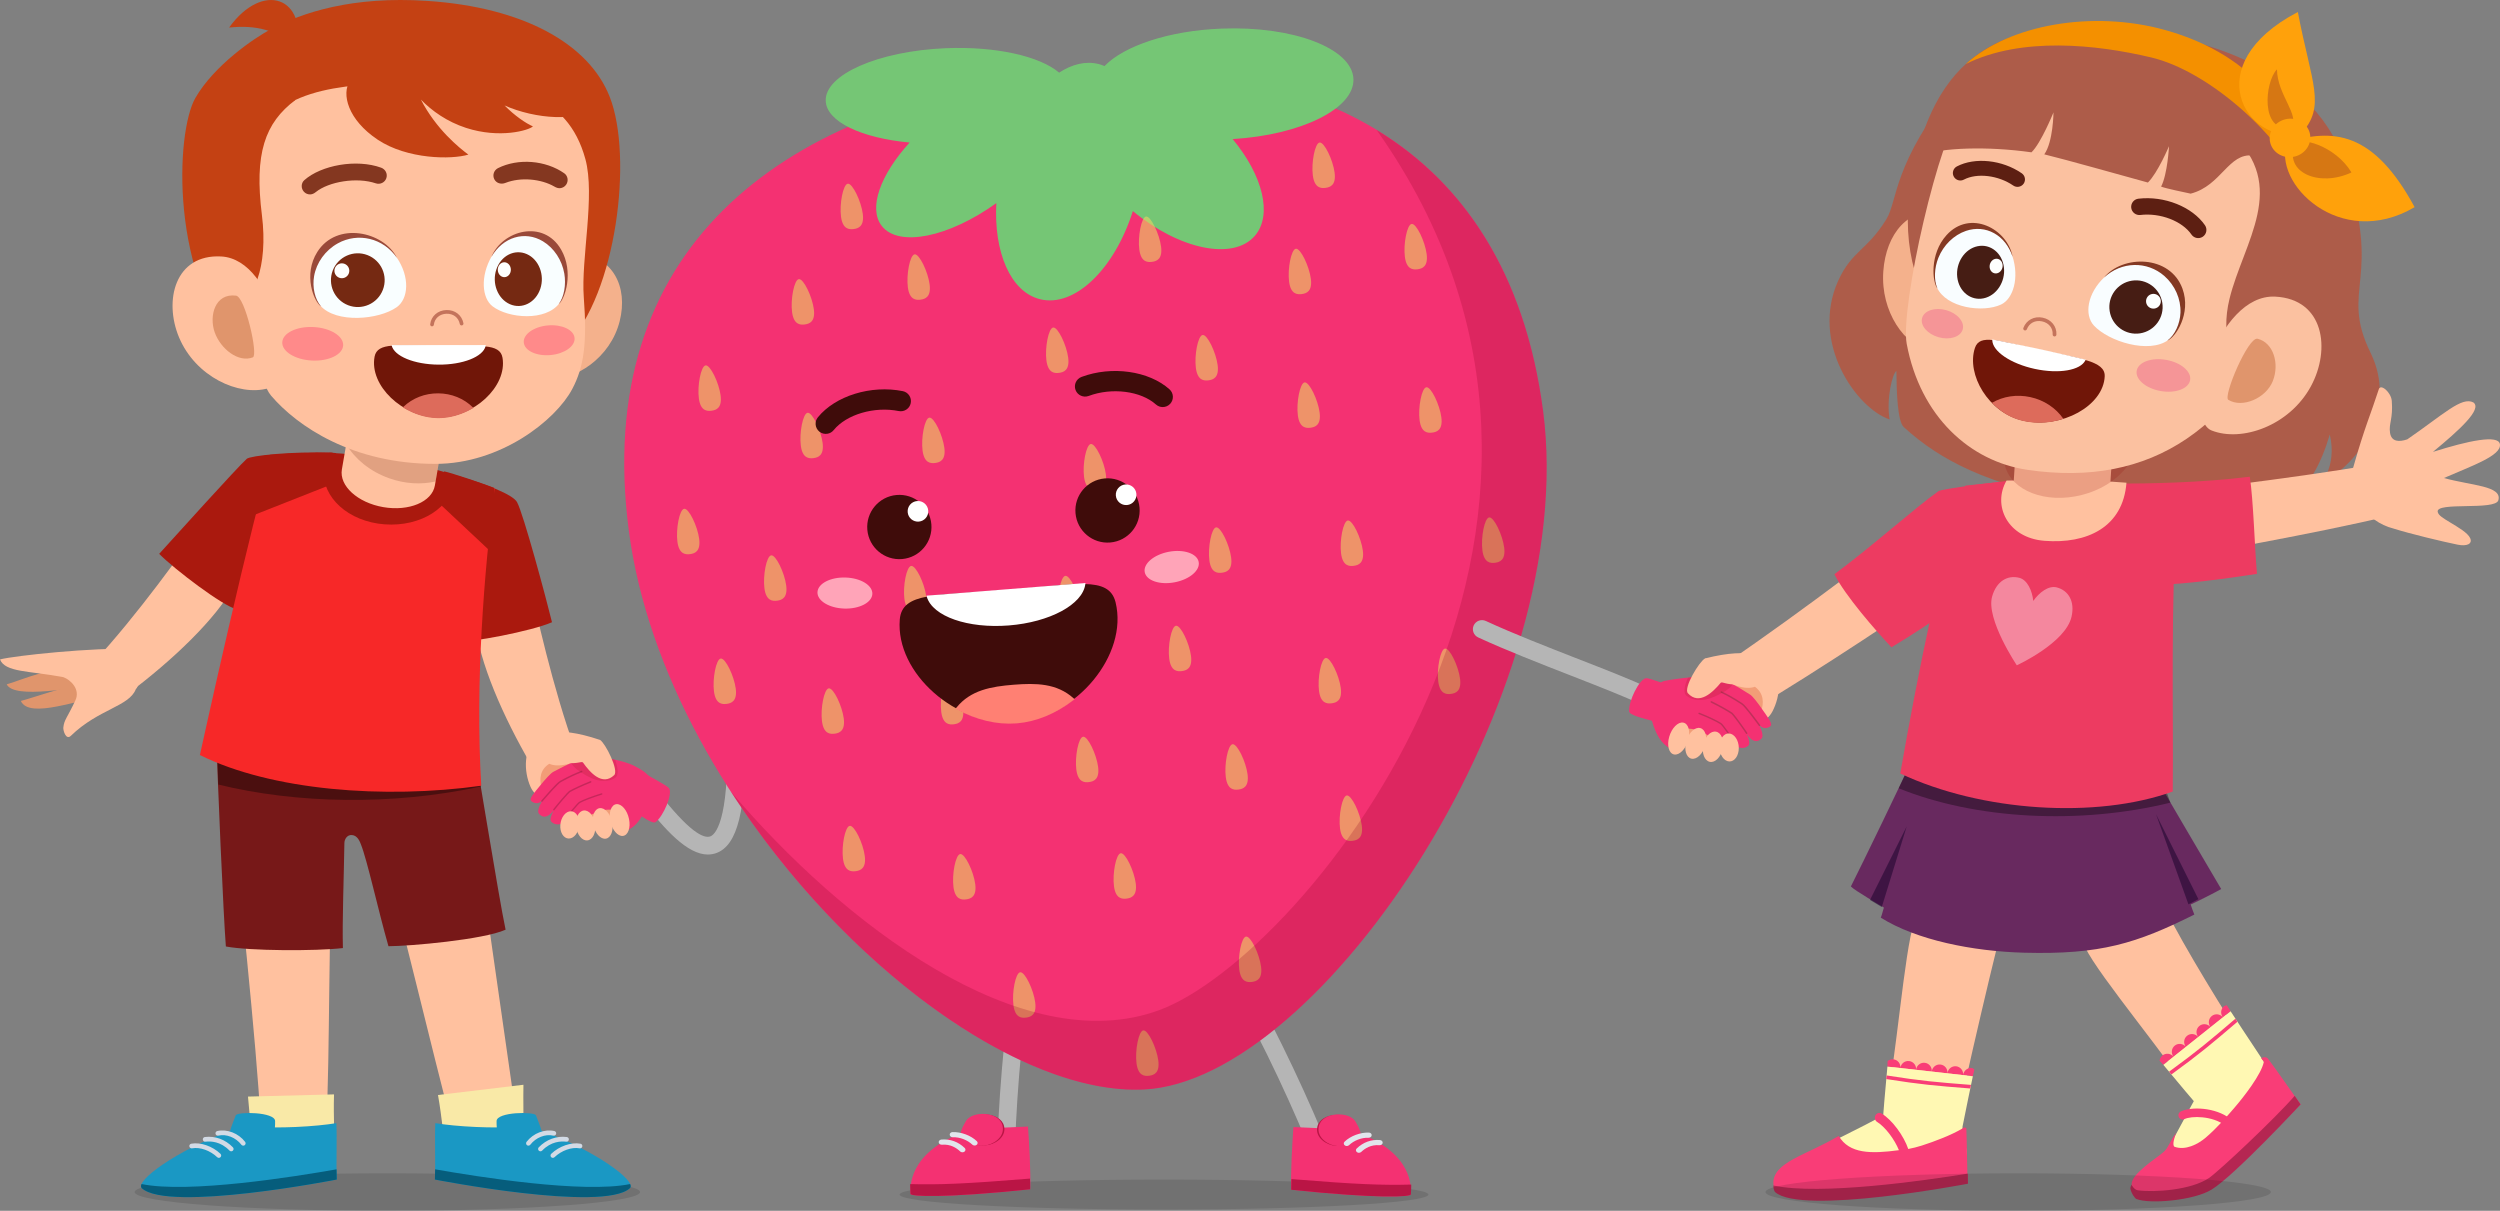 <svg width="574" height="278" viewBox="0 0 574 278" fill="none" xmlns="http://www.w3.org/2000/svg">
<rect x="0" y="0" width="574" height="278" fill="#808080" stroke="none"/>
<g clip-path="url(#clip0_2828_10527)">
<path d="M162.535 196.201C157.78 196.201 152.6 190.419 147.657 184.018C146.967 183.128 147.132 181.852 148.022 181.162C148.917 180.479 150.188 180.642 150.878 181.527C158.303 191.15 161.562 192.553 163.071 192.04C164.093 191.68 167.392 188.96 166.958 169.192C166.933 168.068 167.82 167.142 168.949 167.115H168.992C170.093 167.115 171 167.995 171.026 169.106C171.396 185.87 169.357 194.133 164.427 195.876C163.801 196.094 163.177 196.198 162.535 196.198V196.201Z" fill="#B5B5B5"/>
<path opacity="0.12" d="M267.255 277.711C300.777 277.711 327.951 276.171 327.951 274.271C327.951 272.371 300.777 270.831 267.255 270.831C233.734 270.831 206.56 272.371 206.56 274.271C206.56 276.171 233.734 277.711 267.255 277.711Z" fill="black"/>
<path d="M231.021 273.322C229.941 273.322 229.041 272.469 228.987 271.384C228.559 261.946 230.106 241.298 231.726 229.821C231.881 228.72 232.827 227.908 234.024 228.093C235.137 228.248 235.911 229.28 235.751 230.391C233.976 242.949 232.667 262.778 233.055 271.191C233.103 272.315 232.233 273.269 231.118 273.322H231.021Z" fill="#B5B5B5"/>
<path d="M223.7 259.087C226.087 259.102 233.39 258.798 236.028 258.656C236.292 262.403 236.687 269.006 236.535 273.055C216.465 275.154 209.093 274.684 209.058 274.124C208.883 271.379 209.367 263.516 223.698 259.087H223.7Z" fill="#F43172"/>
<path d="M230.529 258.542C229.738 255.246 223.528 255.122 222.105 257.443C221.111 259.064 220.746 260.155 220.928 260.868C221.479 263.024 224.633 263.032 226.34 262.961C228.176 262.885 231.168 261.198 230.529 258.542ZM209.057 274.126C209.093 274.687 216.462 275.156 236.535 273.058C236.55 272.652 236.484 271.054 236.489 270.605C221.542 271.817 215.628 272.046 208.969 271.866C208.953 272.287 209.037 273.822 209.057 274.129V274.126Z" fill="#BA1545"/>
<path d="M221.786 257.375C220.786 259.034 220.419 260.15 220.599 260.881C221.139 263.083 224.289 263.083 225.988 263.004C227.819 262.92 230.811 261.188 230.185 258.473C229.409 255.106 223.213 254.997 221.783 257.375H221.786Z" fill="#F43172"/>
<path d="M218.793 261.117C220.325 261.045 222.118 261.725 223.249 262.816C223.396 262.958 223.601 263.024 223.807 263.014C223.959 263.007 224.109 262.958 224.23 262.864C224.517 262.646 224.542 262.268 224.286 262.022C222.889 260.675 220.655 259.871 218.72 259.927C218.289 259.939 218.032 260.224 218.053 260.556C218.076 260.886 218.408 261.137 218.791 261.119L218.793 261.117ZM215.529 262.291C215.567 262.618 215.902 262.859 216.288 262.826C218.228 262.659 219.633 263.577 220.457 264.371C220.604 264.514 220.809 264.579 221.015 264.569C221.167 264.562 221.317 264.514 221.438 264.42C221.725 264.199 221.75 263.823 221.494 263.577C220.005 262.141 218.174 261.474 216.151 261.639C215.768 261.672 215.489 261.964 215.527 262.291H215.529Z" fill="#E1E5EC"/>
<path d="M304.947 271.538C304.09 271.538 303.289 270.993 303.015 270.13C300.413 262.091 292.219 243.987 286.161 232.875C285.621 231.891 285.986 230.655 286.972 230.115C287.959 229.574 289.191 229.94 289.732 230.927C295.268 241.08 303.968 259.868 306.882 268.882C307.232 269.948 306.644 271.097 305.574 271.442C305.368 271.51 305.155 271.543 304.95 271.543L304.947 271.538Z" fill="#B5B5B5"/>
<path d="M309.297 259.201C306.911 259.216 299.607 258.912 296.97 258.77C296.706 262.517 296.308 269.121 296.462 273.17C316.532 275.268 323.904 274.798 323.94 274.238C324.115 271.493 323.63 263.631 309.299 259.201H309.297Z" fill="#F43172"/>
<path d="M306.657 263.075C308.362 263.146 311.519 263.138 312.069 260.982C312.252 260.269 311.889 259.178 310.892 257.557C309.467 255.236 303.257 255.36 302.468 258.656C301.831 261.314 304.821 262.999 306.657 263.075ZM324.026 271.977C317.367 272.157 311.453 271.932 296.506 270.716C296.511 271.168 296.445 272.766 296.46 273.17C316.53 275.268 323.902 274.798 323.937 274.238C323.958 273.931 324.041 272.398 324.026 271.975V271.977Z" fill="#BA1545"/>
<path d="M311.211 257.489C312.211 259.148 312.578 260.264 312.398 260.995C311.858 263.197 308.708 263.197 307.009 263.118C305.178 263.034 302.186 261.302 302.812 258.587C303.588 255.221 309.784 255.114 311.214 257.489H311.211Z" fill="#F43172"/>
<path d="M314.939 260.67C314.962 260.338 314.704 260.051 314.272 260.038C312.338 259.982 310.103 260.789 308.706 262.136C308.45 262.382 308.475 262.76 308.762 262.979C308.884 263.072 309.036 263.121 309.185 263.128C309.388 263.138 309.596 263.07 309.743 262.93C310.874 261.842 312.667 261.16 314.199 261.231C314.582 261.248 314.914 260.997 314.937 260.67H314.939ZM316.841 261.753C314.82 261.588 312.987 262.258 311.498 263.692C311.242 263.938 311.267 264.316 311.554 264.534C311.676 264.628 311.825 264.676 311.977 264.683C312.18 264.694 312.388 264.625 312.535 264.486C313.36 263.692 314.767 262.773 316.704 262.941C317.09 262.974 317.427 262.733 317.463 262.405C317.501 262.078 317.219 261.786 316.839 261.753H316.841Z" fill="#E1E5EC"/>
<path d="M144.375 121.837C152.843 186.705 220.865 252.146 262.63 250.152C303.433 248.203 362.767 159.28 354.3 94.41C345.832 29.54 295.496 10.069 237.526 17.642C179.557 25.215 135.908 56.965 144.375 121.835V121.837Z" fill="#F43172"/>
<path d="M189.587 23.183C189.331 17.142 201.65 11.721 217.105 11.071C228.707 10.587 238.769 12.926 243.177 16.678C246.152 14.735 249.278 13.963 252.235 14.699C252.705 14.816 253.156 14.983 253.597 15.168C258.063 10.541 268.367 7.035 280.494 6.566C296.932 5.929 310.479 11.104 310.748 18.132C311.014 24.936 298.73 30.981 283.017 31.933C289.915 40.236 292.258 49.369 288.099 54.161C283.139 59.888 270.756 57.3 260.104 48.461C255.897 61.78 246.732 70.682 238.787 68.698C231.983 67.004 228.144 57.848 228.762 46.632C217.853 54.484 206.304 56.866 202.439 51.855C199.302 47.794 202.15 40.071 208.85 32.727C197.829 31.704 189.785 27.97 189.587 23.183Z" fill="#75C675"/>
<g opacity="0.6">
<path d="M274.569 84.471C274.194 81.596 275.036 77.055 276.126 76.913C277.217 76.771 279.195 80.942 279.57 83.816C279.945 86.69 278.576 87.183 277.486 87.325C276.395 87.467 274.945 87.345 274.569 84.471Z" fill="#EAD363"/>
<path d="M240.255 82.753C239.879 79.879 240.721 75.34 241.812 75.198C242.902 75.056 244.88 79.227 245.256 82.101C245.631 84.975 244.262 85.465 243.171 85.61C242.081 85.752 240.63 85.63 240.255 82.756V82.753Z" fill="#EAD363"/>
<path d="M295.973 64.665C295.597 61.79 296.439 57.249 297.53 57.107C298.62 56.965 300.598 61.136 300.973 64.01C301.349 66.884 299.979 67.377 298.889 67.519C297.798 67.661 296.348 67.539 295.973 64.665Z" fill="#EAD363"/>
<path d="M297.984 95.354C297.609 92.48 298.451 87.941 299.541 87.796C300.632 87.654 302.61 91.825 302.985 94.7C303.361 97.576 301.991 98.066 300.901 98.208C299.81 98.35 298.36 98.228 297.984 95.354Z" fill="#EAD363"/>
<path d="M325.935 96.47C325.56 93.596 326.402 89.057 327.493 88.913C328.583 88.771 330.561 92.942 330.936 95.816C331.312 98.69 329.942 99.182 328.852 99.325C327.761 99.467 326.311 99.345 325.935 96.47Z" fill="#EAD363"/>
<path d="M322.559 58.974C322.184 56.1 323.026 51.559 324.117 51.417C325.207 51.275 327.185 55.445 327.56 58.32C327.936 61.194 326.566 61.684 325.476 61.828C324.385 61.97 322.935 61.849 322.559 58.974Z" fill="#EAD363"/>
<path d="M248.895 109.5C248.52 106.626 249.362 102.087 250.452 101.943C251.543 101.801 253.521 105.971 253.896 108.846C254.272 111.723 252.902 112.212 251.812 112.354C250.721 112.496 249.271 112.375 248.895 109.5Z" fill="#EAD363"/>
<path d="M277.666 128.637C277.291 125.762 278.133 121.224 279.223 121.081C280.313 120.939 282.292 125.11 282.667 127.985C283.042 130.859 281.673 131.351 280.582 131.493C279.492 131.635 278.041 131.513 277.666 128.639V128.637Z" fill="#EAD363"/>
<path d="M261.58 57.269C261.205 54.395 262.047 49.854 263.137 49.712C264.228 49.57 266.206 53.74 266.581 56.615C266.956 59.489 265.587 59.981 264.496 60.123C263.406 60.266 261.955 60.144 261.58 57.269Z" fill="#EAD363"/>
<path d="M307.907 127.061C307.532 124.187 308.374 119.648 309.464 119.503C310.555 119.361 312.533 123.532 312.908 126.407C313.283 129.281 311.914 129.773 310.823 129.915C309.733 130.057 308.282 129.935 307.907 127.061Z" fill="#EAD363"/>
<path d="M281.439 178.429C281.064 175.555 281.906 171.016 282.996 170.872C284.087 170.73 286.065 174.901 286.44 177.775C286.816 180.649 285.446 181.141 284.356 181.283C283.265 181.426 281.815 181.304 281.439 178.429Z" fill="#EAD363"/>
<path d="M247.125 176.712C246.75 173.838 247.592 169.296 248.682 169.154C249.772 169.012 251.751 173.183 252.126 176.057C252.501 178.932 251.132 179.424 250.041 179.566C248.951 179.708 247.5 179.586 247.125 176.712Z" fill="#EAD363"/>
<path d="M302.843 158.623C302.467 155.749 303.309 151.21 304.4 151.066C305.49 150.924 307.468 155.094 307.844 157.969C308.219 160.846 306.849 161.335 305.759 161.477C304.669 161.62 303.218 161.498 302.843 158.623Z" fill="#EAD363"/>
<path d="M307.666 190.193C307.291 187.319 308.133 182.78 309.223 182.636C310.313 182.494 312.292 186.664 312.667 189.539C313.042 192.416 311.673 192.905 310.582 193.047C309.492 193.189 308.041 193.068 307.666 190.193Z" fill="#EAD363"/>
<path d="M340.357 126.353C339.982 123.479 340.824 118.94 341.914 118.798C343.005 118.656 344.983 122.827 345.358 125.701C345.734 128.576 344.364 129.068 343.274 129.21C342.183 129.352 340.733 129.23 340.357 126.356V126.353Z" fill="#EAD363"/>
<path d="M330.224 156.467C329.848 153.593 330.69 149.054 331.781 148.909C332.871 148.767 334.849 152.938 335.224 155.812C335.6 158.687 334.23 159.179 333.14 159.321C332.049 159.463 330.599 159.341 330.224 156.467Z" fill="#EAD363"/>
<path d="M255.766 203.459C255.39 200.585 256.232 196.046 257.323 195.904C258.413 195.762 260.391 199.933 260.766 202.807C261.142 205.681 259.772 206.174 258.682 206.316C257.591 206.458 256.141 206.336 255.766 203.462V203.459Z" fill="#EAD363"/>
<path d="M284.536 222.595C284.161 219.721 285.003 215.18 286.093 215.038C287.184 214.896 289.162 219.066 289.537 221.941C289.912 224.815 288.543 225.307 287.452 225.449C286.362 225.591 284.911 225.47 284.536 222.595Z" fill="#EAD363"/>
<path d="M268.45 151.226C268.075 148.351 268.917 143.813 270.007 143.668C271.098 143.526 273.076 147.697 273.451 150.571C273.826 153.448 272.457 153.938 271.366 154.08C270.276 154.222 268.825 154.1 268.45 151.226Z" fill="#EAD363"/>
<path d="M218.915 203.644C218.54 200.77 219.382 196.231 220.472 196.087C221.562 195.945 223.541 200.115 223.916 202.99C224.291 205.864 222.922 206.356 221.831 206.498C220.741 206.64 219.29 206.519 218.915 203.644Z" fill="#EAD363"/>
<path d="M160.453 91.447C160.078 88.573 160.92 84.034 162.01 83.892C163.101 83.75 165.079 87.921 165.454 90.795C165.829 93.67 164.46 94.159 163.369 94.304C162.279 94.446 160.828 94.324 160.453 91.45V91.447Z" fill="#EAD363"/>
<path d="M301.425 40.282C301.049 37.407 301.891 32.866 302.982 32.724C304.072 32.582 306.05 36.753 306.426 39.627C306.801 42.502 305.432 42.991 304.341 43.136C303.251 43.278 301.8 43.156 301.425 40.282Z" fill="#EAD363"/>
<path d="M181.857 71.641C181.482 68.767 182.324 64.228 183.414 64.086C184.505 63.944 186.483 68.115 186.858 70.989C187.234 73.864 185.864 74.353 184.774 74.498C183.683 74.64 182.233 74.518 181.857 71.644V71.641Z" fill="#EAD363"/>
<path d="M183.868 102.331C183.493 99.456 184.335 94.918 185.425 94.773C186.516 94.631 188.494 98.802 188.869 101.676C189.244 104.553 187.875 105.043 186.784 105.185C185.694 105.327 184.243 105.205 183.868 102.331Z" fill="#EAD363"/>
<path d="M211.819 103.445C211.444 100.57 212.286 96.029 213.376 95.887C214.467 95.745 216.445 99.916 216.82 102.79C217.195 105.664 215.826 106.154 214.736 106.299C213.645 106.441 212.195 106.319 211.819 103.445Z" fill="#EAD363"/>
<path d="M208.441 65.951C208.066 63.076 208.908 58.535 209.998 58.393C211.089 58.251 213.067 62.422 213.442 65.296C213.818 68.171 212.448 68.66 211.358 68.805C210.267 68.947 208.817 68.825 208.441 65.951Z" fill="#EAD363"/>
<path d="M155.531 124.369C155.156 121.495 155.998 116.956 157.088 116.814C158.179 116.672 160.157 120.843 160.532 123.717C160.907 126.592 159.538 127.084 158.448 127.226C157.357 127.368 155.906 127.246 155.531 124.372V124.369Z" fill="#EAD363"/>
<path d="M175.51 135.065C175.134 132.191 175.976 127.652 177.067 127.508C178.157 127.365 180.135 131.536 180.511 134.411C180.886 137.285 179.516 137.777 178.426 137.919C177.336 138.061 175.885 137.94 175.51 135.065Z" fill="#EAD363"/>
<path d="M193.094 49.737C192.718 46.863 193.56 42.324 194.651 42.179C195.741 42.037 197.719 46.208 198.095 49.083C198.47 51.959 197.1 52.449 196.01 52.591C194.92 52.733 193.469 52.611 193.094 49.737Z" fill="#EAD363"/>
<path d="M207.647 137.496C207.272 134.621 208.114 130.083 209.204 129.938C210.295 129.796 212.273 133.967 212.648 136.841C213.024 139.718 211.654 140.208 210.564 140.35C209.473 140.492 208.023 140.37 207.647 137.496Z" fill="#EAD363"/>
<path d="M188.726 165.6C188.351 162.726 189.193 158.187 190.284 158.042C191.374 157.9 193.352 162.071 193.727 164.945C194.103 167.82 192.733 168.312 191.643 168.454C190.552 168.596 189.102 168.474 188.726 165.6Z" fill="#EAD363"/>
<path d="M193.551 197.17C193.175 194.296 194.017 189.757 195.108 189.612C196.198 189.47 198.176 193.641 198.552 196.515C198.927 199.392 197.557 199.882 196.467 200.024C195.377 200.166 193.926 200.044 193.551 197.17Z" fill="#EAD363"/>
<path d="M243.047 139.766C242.671 136.892 243.513 132.353 244.604 132.209C245.694 132.066 247.672 136.237 248.048 139.112C248.423 141.986 247.054 142.478 245.963 142.62C244.873 142.762 243.422 142.641 243.047 139.766Z" fill="#EAD363"/>
<path d="M216.107 163.441C215.732 160.567 216.574 156.026 217.664 155.883C218.755 155.741 220.733 159.912 221.108 162.787C221.484 165.661 220.114 166.151 219.024 166.295C217.933 166.437 216.483 166.315 216.107 163.441Z" fill="#EAD363"/>
<path d="M260.943 244.134C260.568 241.26 261.41 236.721 262.5 236.579C263.591 236.437 265.569 240.608 265.944 243.482C266.319 246.356 264.95 246.849 263.86 246.991C262.769 247.133 261.319 247.011 260.943 244.137V244.134Z" fill="#EAD363"/>
<path d="M232.683 230.785C232.307 227.91 233.149 223.372 234.24 223.23C235.33 223.088 237.308 227.258 237.683 230.133C238.059 233.007 236.689 233.499 235.599 233.641C234.508 233.783 233.058 233.662 232.683 230.787V230.785Z" fill="#EAD363"/>
<path d="M163.928 158.758C163.552 155.883 164.394 151.342 165.485 151.2C166.575 151.058 168.553 155.229 168.929 158.103C169.304 160.978 167.934 161.47 166.844 161.612C165.754 161.754 164.303 161.632 163.928 158.758Z" fill="#EAD363"/>
</g>
<path opacity="0.22" d="M266.145 231.931C299.528 219.678 380.403 120.655 316.065 29.837C336.102 42.015 350.177 62.815 354.303 94.41C362.77 159.278 303.436 248.203 262.633 250.152C234.164 251.512 193.513 221.532 167.823 181.768C193.256 211.76 234.473 243.558 266.148 231.931H266.145Z" fill="#8E0422"/>
<path d="M261.638 116.561C261.991 120.622 258.988 124.202 254.928 124.555C250.868 124.907 247.29 121.903 246.937 117.842C246.585 113.78 249.587 110.2 253.647 109.848C257.708 109.495 261.286 112.499 261.638 116.561Z" fill="#3F0C0A"/>
<path d="M260.916 113.392C261.03 114.696 260.066 115.843 258.762 115.957C257.459 116.071 256.313 115.107 256.199 113.803C256.085 112.499 257.048 111.352 258.352 111.238C259.655 111.124 260.801 112.088 260.916 113.392Z" fill="white"/>
<path d="M189.962 99.591C189.33 99.692 188.658 99.535 188.121 99.099C187.124 98.284 186.972 96.815 187.784 95.813C191.803 90.876 199.994 88.342 207.28 89.806C208.54 90.059 209.362 91.29 209.108 92.553C208.857 93.814 207.617 94.631 206.362 94.382C200.768 93.251 194.344 95.144 191.405 98.761C191.027 99.226 190.51 99.505 189.962 99.591Z" fill="#3F0C0A"/>
<path d="M275.213 129.002C275.604 130.932 273.149 133.033 269.728 133.69C266.31 134.35 263.221 133.317 262.833 131.387C262.442 129.456 264.9 127.355 268.318 126.696C271.737 126.036 274.825 127.069 275.213 128.999V129.002Z" fill="#FFA4B8"/>
<path d="M187.692 135.966C187.611 137.934 190.368 139.619 193.847 139.728C197.326 139.837 200.212 138.33 200.293 136.362C200.372 134.393 197.618 132.708 194.136 132.599C190.657 132.49 187.771 133.997 187.692 135.966Z" fill="#FFA4B8"/>
<path d="M266.963 93.464C267.605 93.464 268.242 93.203 268.703 92.685C269.56 91.724 269.477 90.247 268.515 89.39C263.768 85.15 255.278 83.943 248.316 86.541C247.112 86.992 246.496 88.334 246.945 89.542C247.391 90.747 248.745 91.358 249.945 90.915C255.288 88.913 261.932 89.765 265.406 92.871C265.853 93.269 266.408 93.464 266.961 93.462L266.963 93.464Z" fill="#3F0C0A"/>
<path d="M213.84 120.364C214.193 124.425 211.19 128.005 207.13 128.357C203.07 128.71 199.492 125.706 199.139 121.645C198.787 117.583 201.79 114.003 205.85 113.651C209.91 113.298 213.488 116.302 213.84 120.364Z" fill="#3F0C0A"/>
<path d="M213.121 117.195C213.235 118.499 212.271 119.646 210.968 119.76C209.664 119.874 208.518 118.91 208.404 117.606C208.29 116.302 209.253 115.155 210.557 115.041C211.86 114.927 213.006 115.891 213.121 117.195Z" fill="white"/>
<path d="M206.588 142.237C207.113 135.824 215.474 136.811 228.909 135.633C229.612 135.573 232.348 135.354 233.053 135.304C246.506 134.34 254.606 132.046 256.138 138.295C259.087 150.333 247.166 164.684 233.515 165.821L233.279 165.839C219.62 166.876 205.581 154.59 206.59 142.237H206.588Z" fill="#3F0C0A"/>
<path d="M219.659 162.87L219.385 162.728L219.588 162.48C222.844 158.436 227.591 157.624 232.714 157.215C237.844 156.807 242.655 156.86 246.502 160.338L246.74 160.551L246.492 160.737C242.439 163.852 237.966 165.704 233.538 166.074L233.302 166.092C228.879 166.425 224.163 165.306 219.659 162.87Z" fill="#FF8073"/>
<path d="M212.796 137.039L212.718 136.765L249.223 133.86L249.187 134.144C248.571 138.792 241.024 142.856 231.628 143.602C222.24 144.348 214.146 141.529 212.796 137.039Z" fill="white"/>
<path opacity="0.12" d="M30.919 273.695C30.919 276.072 56.892 278 88.934 278C120.976 278 146.947 276.072 146.947 273.695C146.947 271.318 120.974 269.39 88.934 269.39C56.895 269.39 30.919 271.318 30.919 273.695Z" fill="black"/>
<path d="M74.951 256.596C74.839 258.262 59.887 259.12 59.813 257.446C59.078 241.191 54.285 196.584 53.631 190.127L76.541 192.702C75.41 208.64 75.729 245.04 74.953 256.593L74.951 256.596Z" fill="#FFC19F"/>
<path d="M103.011 255.594C103.432 257.21 118.358 255.127 118.123 253.468C115.82 237.36 109.526 194.082 108.968 187.618L87.374 193.443C91.457 208.891 100.092 244.388 103.011 255.594Z" fill="#FFC19F"/>
<path d="M107.013 160.8C109.609 175.306 114.4 205.494 116.084 213.457C111.002 215.756 94.067 217.24 89.19 217.252C86.826 208.997 84.311 197.429 82.84 193.803C82.612 193.243 82.112 191.832 80.808 191.726C79.637 191.629 79.084 192.781 79.074 193.527C78.957 201.3 78.557 211.506 78.731 217.676C72.447 218.402 57.234 218.338 51.858 217.311C51.313 210.36 49.984 180.949 49.408 162.127L107.015 160.803L107.013 160.8Z" fill="#771818"/>
<path opacity="0.37" d="M110.094 176.598C96.79 174.555 62.9 171.498 49.845 171.691C49.931 174.403 50.027 177.237 50.126 180.134C68.015 184.516 90.007 185 110.388 180.583C110.289 179.223 110.193 177.904 110.097 176.6L110.094 176.598Z" fill="black"/>
<path d="M29.369 159.286C28.619 159.849 20.605 153.004 21.247 152.319C31.537 141.326 42.736 125.483 44.996 122.175C44.996 122.175 57.66 127.327 53.996 134.083C49.611 142.166 39.544 151.657 29.367 159.288L29.369 159.286Z" fill="#FFC19F"/>
<path d="M4.785 160.937C8.031 160.074 12.735 158.256 22.047 156.094C23.11 155.848 25.892 159.702 24.786 159.795C18.368 160.338 6.786 165.27 4.785 160.937Z" fill="#E0956C"/>
<path d="M1.539 157.121C4.785 156.259 12.137 152.639 21.33 153.062C22.463 153.116 24.713 157.091 23.61 157.185C17.191 157.728 3.269 160.653 1.539 157.121Z" fill="#E0956C"/>
<path d="M0 151.406C3.246 150.543 21.662 148.59 30.855 149.016C31.989 149.069 32.595 157.086 31.187 158.228C29.653 162.231 22.626 162.771 16.263 168.949C15.165 170.014 14.465 167.746 14.541 167.038C14.736 165.214 15.396 164.9 17.313 160.798C18.482 158.299 16.268 156.099 14.536 155.472C6.743 153.993 1.189 154.404 0.003 151.408L0 151.406Z" fill="#FFC19F"/>
<path d="M36.546 127.165C39.863 123.512 54.523 107.255 56.659 105.342C57.46 104.624 66.886 103.594 76.383 103.944C74.763 109.292 56.441 136.719 54.305 139.88C51.153 139.14 40.094 130.742 36.546 127.163V127.165Z" fill="#AA190E"/>
<path d="M121.947 175.601C122.421 176.413 132.463 173.226 132.139 172.343C126.935 158.212 122.778 139.259 121.982 135.332C121.982 135.332 108.311 135.149 109.059 142.798C109.957 151.951 115.538 164.613 121.947 175.601Z" fill="#FFC19F"/>
<path d="M126.738 142.866C125.518 137.82 120.126 117.743 118.694 115.259C117.737 113.605 111.953 111.129 102.699 108.6C102.851 113.965 104.254 143.965 104.621 147.301C107.842 147.648 122.135 144.888 126.738 142.866Z" fill="#AA190E"/>
<path d="M110.495 180.403C88.176 183.513 62.286 181.492 45.894 173.355C45.894 173.355 58.254 117.007 62.507 104.581C72.59 104.307 77.859 103.929 87.625 105.436C98.337 107.09 107.5 110.175 113.563 112.106C111.151 131.534 109.085 156.444 110.495 180.403Z" fill="#F72828"/>
<path d="M101.984 108.222C103.835 108.625 111.238 111.131 113.449 112.007C113.809 115.81 113.71 127.632 113.71 127.632L100.439 115.191L101.984 108.219V108.222Z" fill="#AA190E"/>
<path d="M77.127 104.031C75.311 103.688 64.173 104.266 61.977 104.426C60.415 107.915 57.204 118.689 57.204 118.689L76.353 111.129L77.127 104.031Z" fill="#AA190E"/>
<path d="M74.339 107.869C74.4 107.057 75.374 104.69 75.658 103.947C84.709 104.439 95.619 106.164 104.188 109.087C104.213 109.444 104.322 109.787 104.297 110.15C103.83 116.426 96.674 121.01 88.31 120.389C79.946 119.767 73.875 114.145 74.339 107.869Z" fill="#AA190E"/>
<path d="M102.872 93.972L99.849 111.469C99.2 115.231 93.892 117.456 87.996 116.436C82.1 115.416 77.847 111.54 78.496 107.778L81.519 90.28L102.874 93.972H102.872Z" fill="#FFC19F"/>
<path opacity="0.19" d="M102.019 98.906L100.008 110.545C96.787 111.279 93.065 111.132 89.355 109.81C84.874 108.217 81.427 105.304 79.492 101.993L81.1 92.685C87.62 94.256 95.35 96.61 102.019 98.903V98.906Z" fill="#601805"/>
<path d="M76.761 264.973C76.743 265.445 58.226 266.183 58.183 265.612C57.82 261.02 57.156 254.673 56.938 251.775L76.69 251.271C76.525 256.514 76.88 261.954 76.761 264.973Z" fill="#F9E9A7"/>
<path d="M52.837 259.627C53.111 258.592 53.681 257.283 54.125 256.083C54.452 255.195 63.123 255.264 63.166 257.395C63.176 257.94 63.158 258.422 63.117 258.859C64.601 258.859 66.209 258.831 67.908 258.755C71.6 258.59 74.91 258.262 77.228 257.872C77.405 261.241 77.159 267.076 77.326 270.82C77.326 270.82 38.709 278.383 32.569 272.822C30.84 271.254 40.492 264.148 52.837 259.627Z" fill="#1A98C4"/>
<path d="M77.273 268.474C77.281 269.306 77.296 270.11 77.326 270.823C77.326 270.823 38.709 278.386 32.569 272.825C32.326 272.604 32.311 272.272 32.496 271.853C43.185 274.08 67.672 270.173 77.273 268.474Z" fill="#065D7C"/>
<path d="M55.423 262.834C55.535 262.981 55.708 263.052 55.877 263.045C55.984 263.04 56.09 263.004 56.182 262.933C56.417 262.75 56.463 262.41 56.281 262.174C54.762 260.196 52.137 259.176 49.892 259.683C49.601 259.752 49.418 260.041 49.487 260.333C49.553 260.624 49.842 260.799 50.136 260.739C51.98 260.307 54.153 261.177 55.421 262.832L55.423 262.834ZM52.7 264.179C52.811 264.295 52.964 264.351 53.113 264.344C53.24 264.338 53.367 264.288 53.463 264.194C53.679 263.986 53.684 263.643 53.478 263.428C51.751 261.629 49.406 260.761 47.04 261.058C46.743 261.096 46.532 261.365 46.568 261.662C46.603 261.959 46.877 262.19 47.171 262.134C48.361 261.987 50.658 262.058 52.697 264.179H52.7ZM43.477 263.22C43.53 263.514 43.804 263.714 44.105 263.656C45.903 263.306 48.282 264.169 49.87 265.696C49.981 265.802 50.126 265.853 50.268 265.845C50.402 265.84 50.534 265.785 50.633 265.681C50.841 265.465 50.833 265.122 50.618 264.914C48.794 263.164 46.043 262.202 43.913 262.593C43.618 262.646 43.423 262.928 43.477 263.222V263.22Z" fill="#D2DAE5"/>
<path d="M102.466 264.98C102.552 265.445 120.236 263.626 120.233 263.055C120.218 258.544 120.114 251.496 120.18 249.061L100.562 251.41C101.482 256.575 101.913 262.01 102.463 264.98H102.466Z" fill="#F9E9A7"/>
<path d="M124.343 259.627C124.069 258.592 123.499 257.283 123.055 256.083C122.728 255.195 114.057 255.264 114.014 257.395C114.004 257.94 114.022 258.422 114.063 258.859C112.579 258.859 110.971 258.831 109.272 258.755C105.58 258.59 102.27 258.262 99.952 257.872C99.775 261.241 100.021 267.076 99.853 270.82C99.853 270.82 138.471 278.383 144.611 272.822C146.34 271.254 136.688 264.148 124.343 259.627Z" fill="#1A98C4"/>
<path d="M99.907 268.474C99.899 269.306 99.884 270.11 99.853 270.823C99.853 270.823 138.471 278.386 144.611 272.825C144.854 272.604 144.869 272.272 144.684 271.853C133.995 274.08 109.508 270.173 99.907 268.474Z" fill="#065D7C"/>
<path d="M127.042 260.739C127.336 260.799 127.623 260.622 127.691 260.333C127.757 260.041 127.574 259.752 127.285 259.683C125.044 259.176 122.416 260.196 120.897 262.174C120.715 262.413 120.76 262.753 120.996 262.933C121.087 263.002 121.194 263.04 121.3 263.045C121.47 263.052 121.643 262.979 121.754 262.834C123.025 261.18 125.198 260.31 127.039 260.741L127.042 260.739ZM130.004 262.134C130.298 262.192 130.572 261.959 130.607 261.662C130.646 261.365 130.432 261.096 130.136 261.058C127.77 260.759 125.424 261.629 123.697 263.428C123.492 263.643 123.497 263.986 123.712 264.194C123.811 264.288 123.935 264.338 124.062 264.344C124.212 264.351 124.364 264.295 124.476 264.179C126.514 262.058 128.809 261.987 130.001 262.134H130.004ZM133.268 262.593C131.137 262.205 128.383 263.164 126.563 264.914C126.347 265.122 126.339 265.465 126.547 265.681C126.646 265.785 126.781 265.84 126.913 265.845C127.055 265.853 127.199 265.802 127.311 265.696C128.898 264.171 131.277 263.306 133.075 263.656C133.379 263.714 133.651 263.514 133.704 263.22C133.757 262.925 133.562 262.644 133.268 262.591V262.593Z" fill="#D2DAE5"/>
<path d="M142.278 73.749C140.181 82.159 131.972 87.573 125.733 86.878C119.495 86.18 118.204 79.338 119.188 71.258C120.174 63.175 126.032 57.168 132.268 57.886C140.792 58.868 144.253 65.847 142.28 73.749H142.278Z" fill="#F4B18C"/>
<path d="M55.733 81.908C71.578 98.858 122.398 87.109 129.981 79.328C141.601 67.404 145.351 35.999 140.016 22.297C135.205 9.947 119.989 1.664 98.139 0.208C80.783 -0.949 69.424 2.912 62.314 6.639C58.233 8.778 49.104 15.1 44.854 22.495C40.329 30.37 38.853 63.853 55.733 81.908Z" fill="#C44113"/>
<path d="M56.111 35.246C53.669 40.678 56.575 84.212 62.246 90.849C68.261 97.889 80.948 106.532 100.024 106.507C114.925 106.486 127.562 96.526 131.379 89.337C134.084 84.24 134.833 78.745 134.036 68.244C133.372 59.481 136.702 44.955 134.406 36.535C130.341 21.62 117.329 17.921 95.393 18.801C76.721 19.55 62.958 20.017 56.111 35.246Z" fill="#FFC19F"/>
<path d="M60.139 49.43C61.607 61.184 58.27 69.787 53.251 69.817C48.235 69.848 43.153 44.189 43.705 28.718C43.787 26.463 56.755 24.127 67.871 22.916C60.783 28.234 58.366 35.246 60.139 49.428V49.43Z" fill="#C44113"/>
<path d="M41.101 77.446C44.872 86.47 54.818 91.054 61.533 89.161C68.248 87.269 63.465 59.545 50.775 58.883C40.205 58.33 37.555 68.965 41.101 77.446Z" fill="#FFC19F"/>
<path d="M49.292 76.291C50.631 80.097 54.749 83.349 58.056 82.045C59.347 81.538 56.281 68.143 54.194 67.879C49.355 67.267 47.966 72.527 49.29 76.291H49.292Z" fill="#E0956C"/>
<path d="M114.347 38.597C118.998 36.281 125.274 36.796 129.545 39.779C130.405 40.381 130.58 41.583 129.966 42.431C129.636 42.885 129.142 43.151 128.622 43.204C128.176 43.25 127.734 43.098 127.316 42.852C124.252 41.071 119.566 40.602 116.026 42.002C115.057 42.385 113.951 42.078 113.485 41.139C113.021 40.201 113.411 39.064 114.347 38.597Z" fill="#843720"/>
<path d="M69.871 41.363C73.741 37.935 81.803 36.431 87.514 38.501C88.498 38.859 89.038 39.914 88.703 40.908C88.369 41.9 87.283 42.428 86.297 42.098C81.904 40.604 75.458 41.7 72.483 44.118C72.106 44.425 71.682 44.625 71.233 44.638C70.711 44.653 70.188 44.458 69.8 44.049C69.08 43.291 69.088 42.06 69.871 41.365V41.363Z" fill="#843720"/>
<path d="M85.998 81.903C86.634 78.478 91.508 79.404 99.479 79.409C99.894 79.409 101.518 79.422 101.936 79.43C109.907 79.549 114.796 78.699 115.377 82.134C116.497 88.75 108.745 95.905 100.65 95.869H100.511C92.413 95.78 84.775 88.504 86 81.906L85.998 81.903Z" fill="#701608"/>
<path d="M92.639 93.624L92.484 93.535L92.616 93.411C94.741 91.391 97.584 90.29 100.62 90.313C103.66 90.336 106.485 91.48 108.575 93.535L108.704 93.662L108.55 93.751C106.004 95.235 103.275 96.019 100.648 96.009H100.508C97.886 95.978 95.165 95.151 92.639 93.629V93.624Z" fill="#DD6B5B"/>
<path d="M89.918 79.295L89.885 79.227H111.529L111.494 79.463C110.895 81.934 106.242 83.763 100.673 83.72C95.106 83.677 90.483 81.776 89.918 79.295Z" fill="white"/>
<path d="M105.996 74.719C105.791 74.726 105.608 74.584 105.565 74.376C105.273 72.905 104.076 71.986 102.514 72.034C100.942 72.083 99.778 73.095 99.616 74.551C99.588 74.784 99.377 74.952 99.146 74.927C98.913 74.901 98.746 74.691 98.771 74.457C98.979 72.593 100.508 71.245 102.491 71.184C104.462 71.124 106.034 72.339 106.404 74.211C106.45 74.442 106.3 74.665 106.07 74.711L105.999 74.719H105.996Z" fill="#C4735B"/>
<path d="M64.809 78.572C64.7 80.696 67.741 82.581 71.601 82.781C75.46 82.981 78.681 81.421 78.79 79.298C78.899 77.174 75.859 75.289 71.999 75.089C68.137 74.888 64.918 76.449 64.809 78.572Z" fill="#FF8A8A"/>
<path d="M120.258 78.636C120.423 80.516 123.169 81.807 126.39 81.523C129.61 81.239 132.086 79.483 131.921 77.603C131.756 75.723 129.009 74.432 125.789 74.716C122.568 75 120.093 76.756 120.258 78.633V78.636Z" fill="#FF8A8A"/>
<path d="M112.901 58.835C110.228 63.439 110.652 68.455 113.084 70.322C116.751 73.135 125.325 73.813 128.452 69.604C131.48 65.527 129.864 58.216 124.769 55.143C120.309 52.454 115.488 54.38 112.901 58.835Z" fill="#F9FEFF"/>
<path d="M128.827 57.295C124.785 50.295 115.376 52.847 112.812 58.992C115.483 54.39 120.527 52.916 124.65 55.4C127.199 56.937 129.038 59.718 129.57 62.838C129.994 65.327 129.537 68.133 128.279 69.827C129.74 68.711 131.799 62.442 128.827 57.295Z" fill="#994939"/>
<path d="M113.961 61.859C112.889 65.035 114.276 68.607 117.06 69.84C119.847 71.07 122.977 69.495 124.049 66.319C125.122 63.142 123.735 59.57 120.95 58.337C118.163 57.107 115.034 58.682 113.961 61.859Z" fill="#752912"/>
<path d="M114.392 61.308C114.096 62.188 114.479 63.18 115.252 63.523C116.026 63.865 116.893 63.426 117.192 62.546C117.489 61.666 117.106 60.674 116.332 60.331C115.559 59.989 114.692 60.428 114.392 61.308Z" fill="#FEFFFE"/>
<path d="M91.041 59.053C94.183 63.599 93.805 68.622 91.069 70.543C86.945 73.435 77.182 74.295 73.53 70.154C69.992 66.144 71.684 58.799 77.43 55.618C82.461 52.832 88 54.654 91.041 59.053Z" fill="#F9FEFF"/>
<path d="M72.848 57.853C77.314 50.767 88.094 53.119 91.145 59.205C88.005 54.661 82.221 53.296 77.57 55.869C74.694 57.46 72.658 60.281 72.115 63.411C71.684 65.908 72.265 68.703 73.733 70.37C72.044 69.287 69.564 63.064 72.848 57.853Z" fill="#994939"/>
<path d="M76.4 62.102C75.173 65.281 76.753 68.85 79.928 70.081C83.103 71.309 86.674 69.728 87.904 66.552C89.131 63.376 87.551 59.804 84.376 58.573C81.201 57.345 77.63 58.923 76.4 62.102Z" fill="#752912"/>
<path d="M76.896 61.552C76.556 62.435 76.992 63.424 77.874 63.767C78.754 64.106 79.746 63.67 80.086 62.787C80.426 61.904 79.99 60.915 79.107 60.575C78.227 60.235 77.235 60.674 76.896 61.554V61.552Z" fill="#FEFFFE"/>
<path d="M124.567 12.852C116.434 10.998 82.019 16.026 80.375 18.487C78.308 21.584 79.909 27.521 86.708 32.062C93.507 36.603 103.711 36.669 107.538 35.497C105.42 33.937 100.103 29.629 96.636 22.86C99.167 25.484 102.689 27.957 106.978 29.355C114.75 31.892 121.458 29.916 122.356 29.018C120.768 28.335 118.146 26.564 115.848 24.213C117.558 24.969 119.482 25.613 121.554 26.085C129.687 27.939 136.955 26.478 137.79 22.825C138.621 19.169 132.702 14.704 124.57 12.85L124.567 12.852Z" fill="#C44113"/>
<path d="M68.213 11.652C63.972 6.606 58.477 5.749 52.599 6.322C60.387 -4.419 70.548 -0.69 68.213 11.652Z" fill="#C44113"/>
<path d="M137.314 189.983C141.055 189.303 144.783 188.22 144.349 188.123C144.451 183.572 137.264 172.265 137.776 169.89C127.041 166.282 124.569 168.913 123.047 169.964C120.27 171.882 120.187 176.978 121.802 180.649C123.001 183.379 125.956 183.843 128.4 187.895C130.325 189.732 135.871 190.247 137.312 189.985L137.314 189.983Z" fill="#FFC19F"/>
<path d="M126.121 175.36C124.049 176.648 123.757 178.762 124.338 180.916C124.858 182.839 126.073 184.797 127.341 186.236C134.307 191.518 141.144 189.399 144.324 186.908C143.244 184.678 135.707 174.69 134.561 173.909C131.804 175.22 128.32 176.367 126.121 175.36Z" fill="#F29D77"/>
<path d="M148.379 177.777C147.783 178.528 144.943 184.833 144.809 185.771C147.504 187.595 149.883 189.26 150.535 188.752C152.361 187.332 154.46 182.326 153.639 181.007C153.271 180.416 149.439 178.45 148.379 177.777Z" fill="#F43172"/>
<path d="M135.189 173.896C133.396 174.137 130.452 175.35 127.046 177.207C126.445 177.534 125.286 178.785 123.788 180.647C123.095 181.509 121.571 183.168 121.855 183.744C122.129 184.3 123.549 184.899 124.493 183.787C123.557 185.5 123.392 186.416 123.732 186.814C124.835 188.105 126.065 187.428 127.127 186.086C126.468 187.243 126.214 188.265 126.549 188.628C127.432 189.592 128.641 189.318 129.577 188.874C132.078 190.789 137.155 184.138 141.892 186.345C144.139 187.392 139.815 188.681 141.78 191.431C145.247 190.538 147.253 189.232 149.264 182.77C150.481 178.868 148.858 177.478 145.584 175.824C142.843 174.439 137.373 173.602 135.187 173.896H135.189Z" fill="#F43172"/>
<path opacity="0.15" d="M141.267 178.579C139.89 179.5 137.659 179.716 135.034 178.295C132.61 176.983 130.213 175.248 131.527 174.236C132.84 173.224 139.396 173.977 141.262 174.495C142.016 176.702 142.011 178.079 141.267 178.579Z" fill="#7F1804"/>
<path d="M141.006 177.98C138.263 180.573 135.42 177.3 133.852 175.076C133.589 174.7 132.44 175.489 130.147 175.119C129.648 173 136.678 170.603 137.776 169.887C139.011 170.661 142.153 176.897 141.004 177.98H141.006Z" fill="#FFC19F"/>
<path opacity="0.22" d="M133.005 184.082C132.521 184.358 130.5 186.867 129.338 188.379C129.285 188.453 129.3 188.557 129.371 188.61C129.432 188.628 129.556 188.636 129.6 188.582C131.025 186.713 132.797 184.571 133.165 184.366C133.974 183.902 136.14 183.077 138.199 182.45C138.285 182.423 138.333 182.331 138.306 182.248C138.278 182.159 138.191 182.123 138.1 182.138C136.026 182.773 133.832 183.607 133.003 184.084L133.005 184.082ZM130.771 181.54C130.269 181.826 127.639 185.01 127.031 185.797C126.97 185.87 126.982 185.979 127.059 186.038L127.127 186.086C127.188 186.099 127.259 186.061 127.299 186.007C128.093 184.944 130.553 182.06 130.941 181.839C131.765 181.375 133.809 180.408 135.688 179.673C135.775 179.634 135.818 179.536 135.785 179.449C135.747 179.355 135.66 179.325 135.559 179.35C133.672 180.099 131.603 181.07 130.771 181.545V181.54ZM124.228 183.874C124.168 183.945 124.446 184.145 124.492 184.097C126.102 182.24 128.144 179.926 128.785 179.574C130.69 178.531 132.318 177.765 133.617 177.298C133.703 177.265 133.751 177.166 133.718 177.075C133.695 176.988 133.591 176.938 133.497 176.971C132.186 177.448 130.54 178.219 128.616 179.272C127.743 179.756 124.822 183.189 124.228 183.871V183.874Z" fill="#28050A"/>
<path d="M140.532 188.729C140.139 186.796 138.851 185.376 137.659 185.556C136.467 185.736 135.818 187.451 136.214 189.387C136.607 191.32 137.895 192.74 139.087 192.56C140.281 192.38 140.928 190.665 140.532 188.732V188.729Z" fill="#FFC19F"/>
<path d="M144.422 188.044C144.011 186.03 142.715 184.505 141.526 184.635C140.339 184.767 139.708 186.505 140.119 188.519C140.529 190.531 141.825 192.058 143.015 191.929C144.202 191.797 144.833 190.059 144.422 188.044Z" fill="#FFC19F"/>
<path d="M136.659 189.27C136.426 187.375 135.249 185.951 134.032 186.091C132.815 186.231 132.018 187.877 132.254 189.772C132.488 191.667 133.664 193.09 134.882 192.954C136.099 192.814 136.895 191.167 136.659 189.272V189.27Z" fill="#FFC19F"/>
<path d="M133.005 189.455C133.152 187.727 132.3 186.299 131.098 186.266C129.896 186.233 128.806 187.608 128.656 189.338C128.509 191.066 129.361 192.494 130.563 192.527C131.765 192.56 132.856 191.185 133.005 189.455Z" fill="#FFC19F"/>
<path d="M377.559 161.868C377.255 161.868 376.953 161.802 376.666 161.668C373.015 159.927 367.108 157.624 360.862 155.186C353.782 152.428 345.753 149.295 339.385 146.352C338.34 145.87 337.884 144.629 338.366 143.589C338.853 142.549 340.1 142.093 341.13 142.569C347.381 145.464 355.347 148.569 362.374 151.312C368.696 153.778 374.66 156.102 378.454 157.908C379.494 158.4 379.933 159.648 379.441 160.683C379.083 161.432 378.335 161.871 377.562 161.871L377.559 161.868Z" fill="#B5B5B5"/>
<path d="M449.03 19.57C434.486 37.623 435.762 46.01 433.107 50.338C428.75 57.434 425.184 57.579 422.075 64.403C415.568 78.686 426.227 93.741 433.852 96.305C433.064 91.447 434.519 85.726 435.412 85.183C435.452 90.224 435.693 96.76 437.103 98.053C445.797 106.027 456.64 111.073 475.003 114.795C489.59 117.75 510.735 119.009 526.96 113.055C529.854 111.994 532.917 106.593 534.921 99.761C536.719 107.565 532.283 111.243 533.417 110.652C541.687 106.339 550.535 93.774 544.299 81.038C536.972 66.083 547.438 64.434 538.113 37.758C511.902 30.017 459.478 19.54 449.03 19.568V19.57Z" fill="#AD5C49"/>
<path d="M448.576 260.69C448.226 262.362 432.178 259.092 432.513 257.41C435.485 242.419 437.139 218.993 439.505 211.6C440.509 208.464 444.189 205.732 447.432 205.643C452.129 205.517 461.742 205.029 461.742 205.029C458.484 216.41 451.178 248.302 448.576 260.69Z" fill="#FFC19F"/>
<path d="M519.956 246.935C520.861 248.384 507.033 257.156 506.107 255.713C497.86 242.85 482.14 224.437 478.719 217.466C477.271 214.51 475.46 202.355 475.838 196.094C476.066 192.309 496.673 194.346 498.915 195.288C499.47 195.521 498.58 211.489 498.867 212.021C504.776 223.014 513.395 236.452 519.956 246.935Z" fill="#FFC19F"/>
<path d="M452.736 245.215C451.742 245.103 450.844 245.839 450.733 246.833L452.967 247.105C453.045 246.732 453.172 246.174 453.317 245.535C453.119 245.428 452.974 245.24 452.736 245.215ZM438.327 243.617C437.333 243.505 436.435 244.225 436.326 245.222L439.927 245.626C440.038 244.631 439.321 243.728 438.327 243.617ZM434.723 243.218C434.229 243.162 433.759 243.317 433.399 243.604C433.377 244.192 433.359 244.672 433.349 244.89L436.323 245.222C436.435 244.228 435.717 243.327 434.723 243.218ZM441.928 244.015C440.934 243.906 440.036 244.629 439.927 245.623L443.528 246.027C443.64 245.032 442.922 244.127 441.928 244.015ZM445.531 244.416C444.537 244.304 443.64 245.032 443.528 246.029L447.129 246.433C447.241 245.438 446.525 244.527 445.529 244.416H445.531ZM449.132 244.817C448.138 244.705 447.241 245.438 447.129 246.433L450.73 246.836C450.842 245.842 450.127 244.928 449.13 244.817H449.132Z" fill="#F93D77"/>
<path d="M449.084 265.825C448.959 266.34 432.082 263.803 432.08 263.161C432.044 257.806 433.208 246.889 433.35 244.89L452.966 247.107C451.794 252.554 449.872 262.525 449.084 265.828V265.825Z" fill="#FFF8B3"/>
<path d="M435.648 254.127C435.912 252.866 447.676 254.863 449.811 254.465C449.897 257.369 451.619 262.037 451.579 265.99C451.551 268.74 449.284 270.775 446.778 271.254C437.096 273.111 411.511 278.672 410.314 271.559C409.332 265.721 424.589 261.122 435.648 254.127Z" fill="#FFF8B3"/>
<path d="M451.473 259.044C451.295 258.828 450.813 258.813 450.456 259.168C448.102 260.571 444.354 262.025 441.263 263.017C440.21 263.354 439.166 263.615 438.136 263.808C437.096 260.766 434.451 257.144 432.035 255.672C431.53 255.363 430.891 255.55 430.602 256.083C430.315 256.616 430.49 257.301 430.995 257.605C432.856 258.739 435.012 261.637 435.991 264.082C429.542 264.95 424.604 264.927 422.17 260.81C414.721 265.264 406.908 266.827 407.164 271.835C407.479 277.985 451.759 271.698 451.759 271.698C451.635 267.999 451.61 262.37 451.47 259.041L451.473 259.044Z" fill="#F93D77"/>
<path d="M451.812 269.461C451.812 270.283 451.815 271.077 451.838 271.779C451.838 271.779 413.56 279.124 407.547 273.687C407.331 273.492 407.08 272.513 407.184 272.195C417.939 274.504 442.11 271.039 451.812 269.458V269.461Z" fill="#B52652"/>
<path d="M433.092 247.754C441.037 249.008 444.445 249.297 452.375 249.916C452.434 249.637 452.489 249.36 452.545 249.091C444.544 248.467 441.159 248.183 433.168 246.925C433.142 247.201 433.12 247.44 433.092 247.754Z" fill="#F93D77"/>
<path d="M497.939 263.281C495.667 266.853 504.89 267.312 508.144 267.337C511.397 267.363 517.783 260.386 517.818 256.152C517.851 251.918 506.351 248.315 504.69 251.116C502.05 255.563 499.871 260.249 497.942 263.281H497.939Z" fill="#FFF8B3"/>
<path d="M510.652 231.013C509.871 231.64 509.754 232.794 510.38 233.575L512.15 232.188C511.942 231.868 511.638 231.383 511.288 230.828C511.073 230.894 510.839 230.863 510.652 231.013ZM499.329 240.072C498.547 240.699 498.421 241.841 499.047 242.622L501.88 240.359C501.253 239.578 500.11 239.446 499.329 240.07V240.072ZM496.498 242.335C496.11 242.647 495.887 243.086 495.834 243.543C496.235 243.977 496.559 244.329 496.709 244.489L499.05 242.622C498.423 241.841 497.282 241.711 496.501 242.335H496.498ZM502.159 237.807C501.378 238.434 501.253 239.578 501.88 240.362L504.712 238.101C504.086 237.32 502.94 237.185 502.159 237.809V237.807ZM504.991 235.544C504.21 236.171 504.089 237.317 504.715 238.101L507.548 235.841C506.921 235.059 505.772 234.92 504.991 235.547V235.544ZM507.821 233.278C507.04 233.905 506.921 235.054 507.548 235.838L510.38 233.575C509.754 232.794 508.603 232.652 507.821 233.278Z" fill="#F93D77"/>
<path d="M522.629 248.175C522.908 248.627 509.175 258.765 508.719 258.316C504.91 254.553 498.02 246.006 496.706 244.492L512.148 232.188C515.168 236.868 520.851 245.281 522.629 248.175Z" fill="#FFF8B3"/>
<path d="M498.55 246.699C505.055 241.965 507.669 239.76 513.718 234.593C513.563 234.354 513.406 234.118 513.256 233.89C507.155 239.106 504.56 241.298 498.018 246.06C498.195 246.273 498.347 246.458 498.55 246.702V246.699Z" fill="#F93D77"/>
<path d="M499.632 260.059C499.331 260.893 498.615 263.07 499.313 263.314C501.758 264.171 504.605 262.766 506.434 261.198C509.036 258.965 511.115 256.542 513.017 254.345C515.122 251.915 519.22 246.669 519.778 243.797C519.803 243.667 519.101 243.008 519.202 242.942C519.578 242.701 520.328 242.614 520.691 243.023C522.844 245.857 525.989 250.474 528.218 253.572C528.218 253.572 513.306 268.474 506.34 273.817C497.728 276.016 489.501 274.342 489.423 271.904C489.347 269.481 495.222 265.876 496.8 264.463C497.852 263.519 498.096 262.294 499.632 260.056V260.059Z" fill="#F93D77"/>
<path d="M526.861 251.603C527.333 252.308 527.792 252.986 528.216 253.574C528.216 253.574 513.071 269.884 507.781 273.129C503.673 275.651 493.559 276.511 490.496 275.288C490.217 275.176 489.301 273.981 489.139 272.875C489.106 272.644 489.334 272.102 489.418 272.01C489.535 272.365 490.128 273.195 490.853 273.294C494.754 273.824 503.097 273.23 507.175 270.473C509.399 268.971 522.426 256.733 526.859 251.6L526.861 251.603Z" fill="#B52652"/>
<path d="M511.478 258.607C511.77 258.607 512.064 258.478 512.257 258.229C512.586 257.803 512.503 257.194 512.079 256.867C508.567 254.165 502.998 254.074 500.708 255.195C500.224 255.434 500.023 256.015 500.264 256.494C500.5 256.979 501.073 257.169 501.56 256.941C503.115 256.18 507.958 256.152 510.895 258.407C511.067 258.542 511.273 258.605 511.478 258.607Z" fill="#F93D77"/>
<path d="M424.959 203.533C425.76 204.426 432.042 208.051 432.549 208.391C432.412 208.67 432.105 210.081 431.829 210.694C440.007 215.829 452.908 218.425 464.746 218.742C482.317 219.214 490.552 216.598 503.82 209.984C503.683 209.687 503.006 207.851 502.978 207.67C503.302 207.594 509.178 204.626 509.99 204.124C509.99 204.124 495.078 178.787 493.138 175.317C478.513 177.417 451.214 176.509 439.66 173.046C436.969 178.96 427.647 198.23 424.962 203.528L424.959 203.533Z" fill="#68295F"/>
<path opacity="0.5" d="M429.354 206.63L432.057 208.251L437.783 189.739L429.354 206.63Z" fill="#150028"/>
<path opacity="0.5" d="M502.465 207.635L504.753 206.445L495.015 186.921L502.465 207.635Z" fill="#150028"/>
<path opacity="0.35" d="M435.925 180.984C437.474 177.732 438.803 174.921 439.594 173.183C439.754 173.175 439.901 173.165 440.069 173.158C450.507 176.121 493.801 176.073 495.401 176.329C495.606 176.732 498.124 183.765 498.327 184.287C477.464 189.402 453.59 188.154 435.927 180.984H435.925Z" fill="black"/>
<path d="M549.297 118.309C550.729 117.969 547.615 106.205 546.162 106.456C524.414 110.198 496.939 113.303 491.226 113.549L494.751 129.098C507.248 126.706 530.381 122.784 549.299 118.309H549.297Z" fill="#FFC19F"/>
<path d="M516.553 109.452C517.375 114.698 517.702 126.275 518.201 131.76C506.604 133.568 497.115 134.441 496.329 134.094C488.16 130.473 487.23 112.126 486.859 111.033C492.705 111.03 505.21 110.883 516.556 109.452H516.553Z" fill="#ED3B61"/>
<path d="M559.692 117.514C559.846 118.354 561 119.006 562.765 120.079C564.292 121.01 566.628 122.335 567.163 123.583C567.733 124.915 566.336 125.473 564.282 125.057C560.891 124.372 553.288 122.543 549.581 121.366C543.134 119.765 538.656 113.186 540.345 107.181C542.881 98.178 544.415 94.842 546.175 89.364C546.609 88.015 548.998 90.095 549.152 92.031C549.482 96.174 548.414 97.282 548.754 99.391C549.086 101.448 550.801 101.514 552.708 100.88C561.043 95.146 565.225 90.955 567.913 92.416C569.937 93.972 564.723 98.698 558.601 103.757C566.825 101.154 573.637 99.746 573.984 101.986C574.398 104.637 567.35 107.019 561.127 109.754C567.469 111.515 574.542 111.532 573.624 114.856C572.952 117.284 559.256 115.142 559.692 117.512V117.514Z" fill="#FFC19F"/>
<path d="M401.993 163.172C400.728 163.923 394.806 153.293 396.028 152.461C414.285 140.055 436.218 123.215 440.502 119.427L448.751 133.069C438.092 140.022 418.718 153.26 401.993 163.172Z" fill="#FFC19F"/>
<path d="M421.175 131.838C423.617 136.724 430.654 144.782 434.273 148.618C444.369 142.628 455.235 134.512 455.621 133.746C459.004 126.977 460.825 114.496 462.126 110.332C459.975 110.429 445.819 112.243 445.102 112.75C439.753 116.525 429.665 125.579 421.175 131.841V131.838Z" fill="#ED3B61"/>
<path d="M436.3 177.595C454.916 186.373 481.295 188.067 498.865 181.735C499.05 162.325 498.327 140.997 499.884 113.92C493.245 111.652 483.4 110.299 472.653 110.145C464.416 110.028 457.407 110.858 451.227 111.507C446.053 126.358 440.352 154.361 436.302 177.595H436.3Z" fill="#ED3B61"/>
<path d="M488.236 110.83C478.625 110.038 469.83 110.332 460.708 110.332C457.401 116.013 460.898 123.507 469.411 124.171C479.132 124.93 487.452 121.084 488.236 110.832V110.83Z" fill="#FFC19F"/>
<path d="M485.422 97.133L484.258 115.259C484.006 119.156 478.851 122 472.744 121.607C466.635 121.213 461.888 117.735 462.136 113.838L463.3 95.712L485.422 97.135V97.133Z" fill="#FFC19F"/>
<path opacity="0.19" d="M460.307 106.834C461.788 112.692 469.693 115.744 477.963 113.651C486.232 111.558 491.733 105.111 490.252 99.254C488.771 93.396 480.866 90.344 472.597 92.437C464.329 94.53 458.826 100.976 460.307 106.834Z" fill="#960C0C"/>
<path opacity="0.39" d="M475.617 141.631C476.454 138.026 474.866 135.545 472.219 134.865C470.337 134.383 468.179 136.05 466.84 137.98C466.594 135.644 465.501 133.142 463.622 132.663C460.974 131.985 458.4 133.401 457.391 136.96C455.925 142.131 463.059 152.753 463.059 152.753C463.059 152.753 474.22 147.646 475.617 141.631Z" fill="white"/>
<path d="M432.407 62.318C431.742 71.601 437.42 79.513 443.184 80.553C448.949 81.594 452.159 74.888 453.716 66.258C455.273 57.627 451.865 49.765 446.096 48.748C438.211 47.355 433.028 53.593 432.404 62.318H432.407Z" fill="#F4B18C"/>
<path d="M439.634 37.276C432.64 67.755 449.164 85.828 477.524 91.61C505.883 97.389 532.831 90.214 539.072 59.57C545.313 28.929 524.051 13.136 496.774 8.024C463.558 1.801 445.91 9.925 439.634 37.276Z" fill="#AD5C49"/>
<path d="M437.776 78.92C440.895 95.684 452.363 105.943 465.491 107.872C493.97 112.055 514.126 98.495 526.618 66.43C539.924 32.275 515.777 25.836 490.762 20.737C474.058 17.332 460.049 14.826 450.884 24.543C445.226 30.54 436.249 70.71 437.776 78.92Z" fill="#FBC1A0"/>
<path d="M462.053 58.812C463.678 63.837 462.215 68.612 459.463 69.911C455.32 71.87 446.862 70.723 444.714 65.986C442.635 61.397 445.736 54.649 451.32 52.741C456.21 51.072 460.48 53.948 462.053 58.812Z" fill="#F9FDFF"/>
<path d="M446.936 53.971C452.324 48.035 460.909 52.485 462.108 58.982C460.485 53.959 455.903 51.47 451.384 53.012C448.592 53.966 446.225 56.277 445.054 59.19C444.121 61.514 443.976 64.33 444.841 66.235C443.659 64.845 442.977 58.335 446.938 53.969L446.936 53.971Z" fill="#843923"/>
<path d="M460.102 61.412C460.477 64.718 458.38 67.892 455.42 68.5C452.461 69.109 449.758 66.922 449.382 63.617C449.007 60.311 451.104 57.137 454.064 56.531C457.023 55.922 459.727 58.109 460.102 61.412Z" fill="#461D14"/>
<path d="M459.798 60.788C459.902 61.706 459.321 62.587 458.499 62.754C457.678 62.922 456.927 62.318 456.826 61.4C456.722 60.484 457.302 59.603 458.124 59.433C458.946 59.263 459.694 59.87 459.798 60.788Z" fill="#FEFFFE"/>
<path d="M483.202 63.614C479.203 67.361 478.513 72.311 480.762 74.746C484.153 78.415 493.44 81.302 497.847 78.055C502.118 74.909 502.021 67.432 497.117 63.142C492.823 59.385 487.072 59.986 483.199 63.614H483.202Z" fill="#F9FDFF"/>
<path d="M501.093 66.273C498.25 58.467 487.305 58.479 483.067 63.741C487.064 59.996 492.96 59.888 496.929 63.358C499.381 65.504 500.766 68.668 500.634 71.816C500.527 74.328 499.379 76.915 497.606 78.222C499.47 77.524 503.183 72.012 501.09 66.27L501.093 66.273Z" fill="#843923"/>
<path d="M496.467 69.541C496.992 72.879 494.71 76.01 491.372 76.535C488.035 77.06 484.906 74.777 484.381 71.438C483.856 68.1 486.138 64.969 489.476 64.444C492.813 63.919 495.942 66.202 496.467 69.541Z" fill="#461D14"/>
<path d="M496.103 68.901C496.247 69.827 495.616 70.697 494.69 70.842C493.764 70.987 492.895 70.355 492.75 69.429C492.606 68.503 493.237 67.633 494.163 67.488C495.088 67.344 495.956 67.975 496.103 68.901Z" fill="#FEFFFE"/>
<path d="M449.679 41.391C450.072 41.489 450.503 41.449 450.891 41.246C453.922 39.65 458.804 40.234 462.252 42.606C463.023 43.141 464.096 42.941 464.634 42.164C465.169 41.385 464.971 40.317 464.19 39.782C459.704 36.692 453.437 36.038 449.296 38.212C448.459 38.653 448.137 39.691 448.576 40.525C448.812 40.977 449.22 41.276 449.677 41.391H449.679Z" fill="#5D1F12"/>
<path d="M504.265 54.616C504.767 54.737 505.318 54.656 505.779 54.339C506.634 53.751 506.852 52.578 506.264 51.721C503.352 47.489 496.931 44.919 490.977 45.62C489.947 45.741 489.207 46.675 489.329 47.71C489.448 48.74 490.394 49.478 491.418 49.359C495.99 48.814 501.032 50.754 503.162 53.855C503.436 54.25 503.834 54.509 504.268 54.616H504.265Z" fill="#5D1F12"/>
<path d="M464.879 75.865C465.082 75.906 465.29 75.797 465.369 75.596C465.912 74.176 467.268 73.463 468.823 73.78C470.385 74.1 471.377 75.31 471.29 76.794C471.278 77.032 471.46 77.238 471.696 77.25C471.934 77.266 472.137 77.083 472.153 76.844C472.264 74.944 470.966 73.336 468.995 72.935C467.037 72.534 465.255 73.481 464.565 75.289C464.481 75.513 464.593 75.761 464.813 75.847L464.882 75.868L464.879 75.865Z" fill="#C4735B"/>
<path d="M511.894 68.617C509.777 77.243 512.287 85.069 518.673 86.35C525.058 87.634 534.109 69.338 537.129 54.281C540.591 37.037 530.746 22.531 512.176 30.537C525.664 42.707 515.092 55.585 511.892 68.617H511.894Z" fill="#AD5C49"/>
<path d="M530.582 88.697C525.642 97.797 514.674 101.56 507.801 98.845C500.929 96.13 508.942 67.44 522.38 68.105C533.572 68.658 535.222 80.145 530.582 88.697Z" fill="#FBC1A0"/>
<path d="M521.845 87.477C520.277 91.45 514.815 93.784 511.617 91.795C510.369 91.019 516.179 77.248 518.34 77.778C521.997 78.676 523.412 83.504 521.842 87.477H521.845Z" fill="#E0956C"/>
<path d="M483.24 86.366C483.37 82.837 477.243 82.337 469.353 80.569C468.94 80.477 467.332 80.13 466.919 80.041C459.004 78.389 454.561 76.532 453.445 79.884C451.429 85.939 456.524 94.829 464.545 96.592L464.685 96.623C473.315 98.497 482.989 93.165 483.243 86.366H483.24Z" fill="#701608"/>
<path d="M473.746 96.158C472.006 93.647 469.295 91.853 466.153 91.173C463.054 90.504 459.933 90.98 457.341 92.495C458.578 93.774 460.037 94.897 461.685 95.676C462.578 96.097 463.541 96.432 464.533 96.65L464.672 96.681C466.81 97.145 469.014 97.158 471.124 96.818L471.286 96.787C472.131 96.643 472.947 96.415 473.748 96.161L473.746 96.158Z" fill="#DD6B5B"/>
<path d="M467.187 84.701C461.666 83.507 457.467 80.665 457.424 78.088V77.93C457.424 77.93 463.989 79.249 466.959 79.866C470.073 80.513 478.878 82.57 478.878 82.57L478.812 82.713C477.701 85.041 472.706 85.894 467.19 84.701H467.187Z" fill="white"/>
<path d="M502.848 87.282C502.501 89.258 499.473 90.377 496.087 89.781C492.702 89.184 490.237 87.099 490.584 85.123C490.932 83.146 493.96 82.028 497.345 82.624C500.733 83.22 503.196 85.305 502.848 87.282Z" fill="#F59597"/>
<path d="M450.64 75.627C450.158 77.344 447.681 78.154 445.107 77.43C442.533 76.71 440.836 74.731 441.315 73.014C441.797 71.296 444.275 70.487 446.849 71.21C449.425 71.933 451.122 73.909 450.64 75.629V75.627Z" fill="#F59597"/>
<path d="M521.336 45.498C525.147 45.932 529.06 46.287 532.829 47.165C533.584 43.164 533.818 39.564 533.024 37.131C521.234 20.143 476.994 9.339 461.048 13.129C449.152 15.957 440.885 35.644 440.885 35.644C446.129 33.901 456.194 33.533 466.424 34.974C468.6 32.917 471.481 25.808 471.481 25.808C471.481 25.808 471.415 32.592 469.364 35.439C474.19 36.606 487.247 40.292 493.159 41.913C495.413 39.709 498.005 33.561 498.005 33.561C498.005 33.561 497.678 39.96 496.189 42.852C497.523 43.339 501.304 44.09 502.978 44.463C510.061 42.626 511.648 35.018 517.311 35.72C521.328 37.002 521.792 40.693 521.336 45.498Z" fill="#AD5C49"/>
<path d="M529.23 43.615C528.335 27.46 518.153 12.718 497 6.86C480.547 2.304 461.421 5.579 451.343 14.704C464.091 8.374 481.257 10.183 493.942 13.195C506.84 16.257 523.278 30.588 529.227 43.615H529.23Z" fill="#F49000"/>
<path d="M525.149 32.613C521.584 41.928 537.218 57.647 554.399 47.563C544.841 29.903 535.59 29.571 525.149 32.613Z" fill="#FFA10B"/>
<path opacity="0.28" d="M526.914 33.239C527.769 31.141 536.178 33.381 539.896 39.594C532.455 43.083 524.345 39.544 526.914 33.239Z" fill="#6C0B2A"/>
<path d="M528.218 30.796C515.715 33.216 504.342 14.92 527.586 2.755C530.68 19.068 534.236 24.451 528.218 30.796Z" fill="#FFA10B"/>
<path opacity="0.28" d="M526.035 29.375C528.211 26.488 522.852 21.848 522.791 15.925C519.999 18.756 518.86 30.489 526.035 29.375Z" fill="#6C0B2A"/>
<path d="M521.574 33.643C522.679 35.827 525.461 36.71 527.789 35.619C530.115 34.528 531.106 31.874 530.001 29.69C528.895 27.508 526.113 26.623 523.785 27.714C521.457 28.805 520.468 31.458 521.574 33.643Z" fill="#FFA10B"/>
<path d="M390.353 171.699C386.592 170.707 382.877 169.304 383.326 169.241C383.585 164.59 391.816 153.636 391.482 151.172C402.716 148.349 405.029 151.231 406.495 152.423C409.175 154.602 408.853 159.803 406.913 163.418C405.473 166.105 402.422 166.346 399.604 170.278C397.497 171.998 391.799 172.082 390.351 171.699H390.353Z" fill="#FFC19F"/>
<path d="M402.931 157.68C404.94 159.159 405.071 161.335 404.306 163.487C403.623 165.407 402.229 167.307 400.821 168.672C393.294 173.503 386.493 170.796 383.447 168.003C384.728 165.816 393.208 156.231 394.441 155.526C397.149 157.081 400.608 158.532 402.931 157.677V157.68Z" fill="#F29D77"/>
<path d="M383.944 157.596C383.767 158.562 380.825 164.991 380.191 165.727C376.973 164.877 374.09 164.164 374.041 163.319C373.907 160.957 376.347 155.967 377.916 155.716C378.619 155.602 382.709 157.233 383.942 157.596H383.944Z" fill="#F43172"/>
<path d="M393.802 155.465C395.61 155.853 398.516 157.324 401.841 159.491C402.427 159.874 403.51 161.242 404.889 163.261C405.526 164.195 406.948 166.008 406.614 166.574C406.289 167.12 404.795 167.617 403.92 166.409C404.737 168.231 404.833 169.177 404.455 169.555C403.228 170.783 402.026 169.994 401.052 168.54C401.633 169.773 401.808 170.836 401.44 171.179C400.461 172.092 399.252 171.717 398.331 171.189C395.63 172.945 390.982 165.755 385.976 167.627C383.6 168.515 387.908 170.174 385.684 172.823C382.22 171.635 380.28 170.144 378.741 163.393C377.813 159.316 380.825 156.589 382.213 156.322C385.299 155.731 391.596 154.993 393.802 155.465Z" fill="#F43172"/>
<path opacity="0.15" d="M387.228 159.757C388.557 160.805 390.817 161.203 393.609 159.965C396.185 158.821 398.77 157.243 397.509 156.104C396.249 154.968 389.506 155.211 387.558 155.592C386.612 157.781 386.508 159.189 387.228 159.757Z" fill="#7F1804"/>
<path d="M387.543 159.166C390.134 162.028 393.294 158.918 395.069 156.774C395.369 156.411 396.477 157.309 398.843 157.114C399.52 154.996 392.543 151.989 391.481 151.17C390.16 151.86 386.46 157.969 387.543 159.166Z" fill="#FFC19F"/>
<path opacity="0.22" d="M390.173 163.636C390.079 163.614 389.99 163.644 389.954 163.733C389.921 163.817 389.965 163.913 390.048 163.948C392.1 164.75 394.24 165.765 395.029 166.303C395.387 166.544 397.022 168.865 398.328 170.887C398.369 170.945 398.44 170.971 398.503 170.958L398.559 170.935C398.638 170.887 398.66 170.783 398.612 170.704C397.55 169.068 395.691 166.348 395.217 166.029C394.41 165.478 392.237 164.451 390.173 163.636ZM392.99 160.993C392.889 160.96 392.8 160.983 392.752 161.077C392.711 161.163 392.747 161.267 392.833 161.313C394.692 162.216 396.698 163.362 397.501 163.903C397.879 164.162 400.157 167.297 400.884 168.444C400.92 168.502 400.991 168.545 401.054 168.538L401.128 168.495C401.209 168.441 401.229 168.332 401.176 168.251C400.618 167.399 398.191 163.941 397.702 163.611C396.89 163.061 394.859 161.904 392.995 160.99L392.99 160.993ZM400.076 161.472C398.196 160.247 396.581 159.326 395.28 158.738C395.189 158.697 395.077 158.738 395.049 158.826C395.009 158.915 395.049 159.019 395.135 159.062C396.424 159.643 398.021 160.551 399.88 161.769C400.507 162.18 402.404 164.699 403.897 166.724C403.938 166.777 404.24 166.594 404.184 166.516C403.633 165.773 400.93 162.038 400.076 161.475V161.472Z" fill="#092B05"/>
<path d="M387.17 170.164C387.726 168.223 389.151 166.876 390.353 167.158C391.555 167.437 392.077 169.238 391.522 171.179C390.967 173.12 389.541 174.467 388.339 174.185C387.137 173.906 386.615 172.105 387.17 170.164Z" fill="#FFC19F"/>
<path d="M383.254 169.157C383.835 167.137 385.278 165.684 386.48 165.912C387.679 166.14 388.184 167.964 387.603 169.984C387.023 172.003 385.58 173.457 384.378 173.229C383.176 173 382.674 171.176 383.254 169.157Z" fill="#FFC19F"/>
<path d="M391.072 171.027C391.463 169.114 392.774 167.754 394.004 167.992C395.234 168.231 395.913 169.974 395.523 171.889C395.132 173.802 393.821 175.162 392.591 174.923C391.361 174.685 390.682 172.942 391.072 171.027Z" fill="#FFC19F"/>
<path d="M394.785 171.504C394.773 169.728 395.757 168.34 396.984 168.403C398.211 168.467 399.216 169.956 399.228 171.729C399.241 173.505 398.257 174.89 397.03 174.829C395.802 174.766 394.798 173.277 394.785 171.504Z" fill="#FFC19F"/>
<path opacity="0.12" d="M405.361 273.695C405.361 276.072 431.335 278 463.377 278C495.418 278 521.389 276.072 521.389 273.695C521.389 271.318 495.416 269.39 463.377 269.39C431.337 269.39 405.361 271.318 405.361 273.695Z" fill="black"/>
</g>
<defs>
<clipPath id="clip0_2828_10527">
<rect width="574" height="278" fill="white"/>
</clipPath>
</defs>
</svg>
